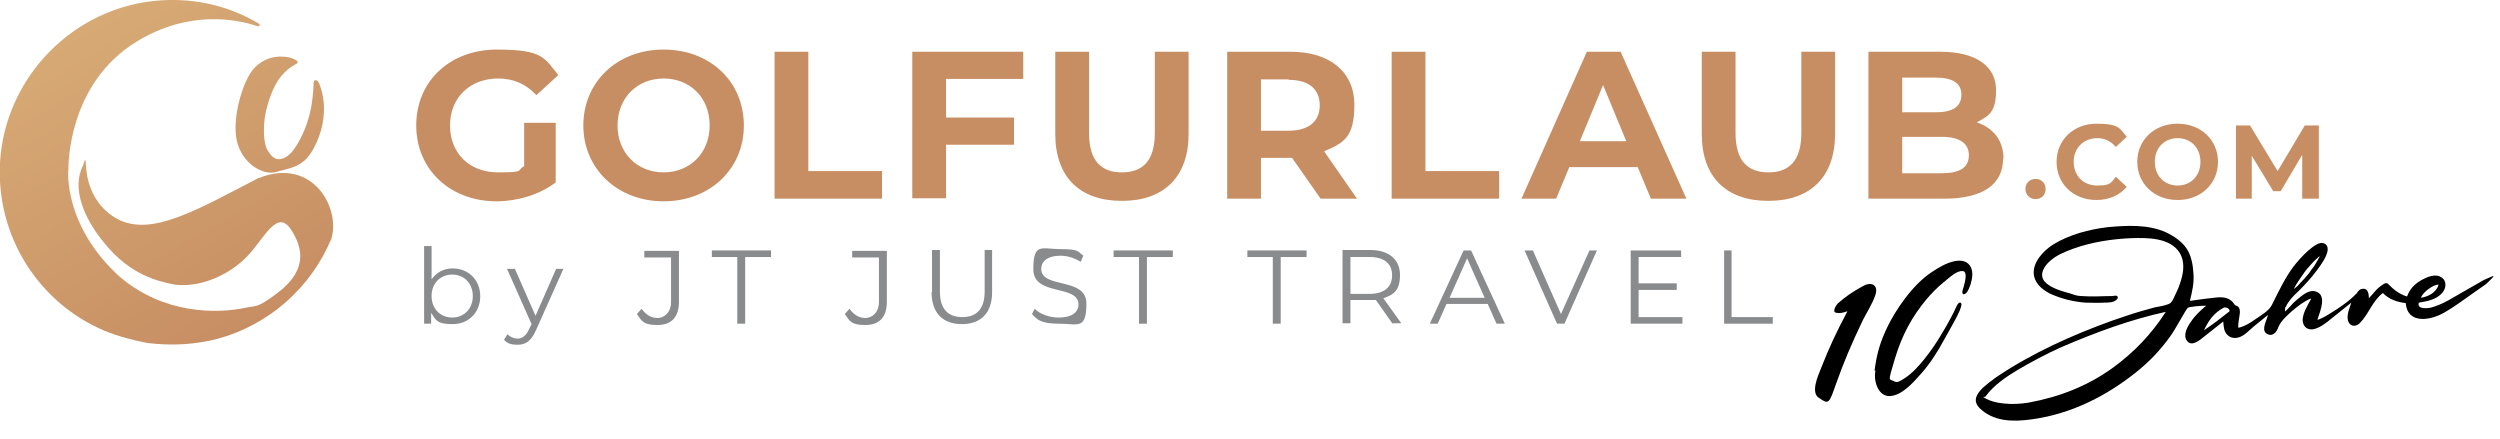<?xml version="1.0" encoding="UTF-8"?>
<svg id="Layer_1" xmlns="http://www.w3.org/2000/svg" xmlns:xlink="http://www.w3.org/1999/xlink" version="1.1" viewBox="0 0 570 100">
  <!-- Generator: Adobe Illustrator 29.1.0, SVG Export Plug-In . SVG Version: 2.1.0 Build 142)  -->
  <defs>
    <style>
      .st0 {
        fill: #898b8d;
      }

      .st1 {
        fill: url(#linear-gradient);
      }

      .st2 {
        fill: #c78e63;
      }
    </style>
    <linearGradient id="linear-gradient" x1="58.9" y1="73.4" x2="19.6" y2="5.3" gradientUnits="userSpaceOnUse">
      <stop offset="0" stop-color="#c78e63"/>
      <stop offset="1" stop-color="#d7aa75"/>
    </linearGradient>
  </defs>
  <g>
    <path class="st1" d="M71.3,34.2c-2.3,4.1-5.4,4.1-8.3,5s-7.8-1.8-9-7.1,1.5-14.1,4-16.6c0,0,0,0,0,0,2.2-2.3,4.6-2.6,6-2.6s2.3.2,3.3.7.5.9,0,1.1c-1.8,1-3.3,2.5-4.3,4.3,0,0,0,0,0,0-1,1.7-2.6,5.7-2.8,9.5-.1,1.7,0,4.7.9,5.9s0,0,0,0c.5.8,1.3,1.9,2.4,1.9,1.5,0,2.5-1.1,3-1.6,1.7-2,3.3-5.5,4-8.3.1-.6.3-1.1.4-1.7.6-3.2.6-5.9.6-5.9,0-.2.1-.4.3-.5,0,0,.2,0,.3,0,.3,0,.6.6.6.6,0,0,3.4,6.8-1.4,15.3ZM59.1,40.5h0c-14.1,7.3-24.6,13.6-32.4,9.4-6.1-3.4-7-9.7-7.1-12.2s-.5-.4-.6-.1c-2.8,5.2,0,12.5,5.8,19,6.1,6.9,12.8,7.8,15.1,8.3,5.7.7,12.2-2.1,16.3-6.3,4.1-4.1,7.1-11.7,10.5-5.7,4.4,7.2-.4,11.7-4.1,14.4s-4,2.4-6.3,2.8c-6.7,1.5-18.9,1.6-29-7-12.8-11.6-11.8-24.1-11.7-24.6,0,0,0,0,0,0,0-.6-.2-19.5,15.7-29.1,11.7-7.1,22.5-5.1,27.5-3.4.3.1.5-.3.4-.5C52.6,1.5,44.8-.5,36.4.1,16.8,1.5,1.1,17.6,0,37.1c-.9,17.1,9.1,32.1,23.8,38.3,2.9,1.2,6.2,2.1,9.8,2.8h0c5,.6,9.4.4,13.5-.4,0,0,0,0,0,0,0,0,.2,0,.2,0,12.1-2.5,22.2-10.6,27.4-21.5,0,0,0,0,0,0,0,0,0,0,0,0,.3-.6.5-1.2.8-1.7,2.3-7.2-4.3-18.9-16.5-14Z"/>
    <g>
      <path class="st0" d="M109.5,67.5c0,3.8-2.7,6.4-6.3,6.4s-3.8-.9-4.9-2.6v2.5h-1.6v-17.7h1.7v7.6c1.1-1.6,2.8-2.5,4.8-2.5,3.6,0,6.3,2.6,6.3,6.4ZM107.8,67.5c0-2.9-2-4.9-4.7-4.9s-4.7,2-4.7,4.9,2,4.9,4.7,4.9,4.7-2,4.7-4.9Z"/>
      <path class="st0" d="M128.5,61.2l-6.3,14.1c-1.1,2.5-2.4,3.3-4.2,3.3s-2.3-.4-3.1-1.1l.8-1.3c.6.6,1.4,1,2.3,1s1.9-.5,2.6-2.1l.6-1.2-5.6-12.6h1.8l4.7,10.7,4.7-10.7h1.7Z"/>
      <path class="st0" d="M145.2,71.6l1.1-1.2c.9,1.3,2.1,2.1,3.6,2.1s3.1-1.2,3.1-3.7v-10.1h-6.1v-1.5h7.9v11.6c0,3.5-1.7,5.3-4.9,5.3s-3.6-.9-4.6-2.4Z"/>
      <path class="st0" d="M168.2,58.6h-5.9v-1.5h13.5v1.5h-5.9v15.2h-1.8v-15.2Z"/>
      <path class="st0" d="M192.6,71.6l1.1-1.2c.9,1.3,2.1,2.1,3.6,2.1s3.1-1.2,3.1-3.7v-10.1h-6.1v-1.5h7.9v11.6c0,3.5-1.7,5.3-4.9,5.3s-3.6-.9-4.6-2.4Z"/>
      <path class="st0" d="M212.5,66.6v-9.6h1.8v9.5c0,4,1.9,5.8,5.1,5.8s5.1-1.8,5.1-5.8v-9.5h1.7v9.6c0,4.8-2.6,7.3-6.9,7.3s-6.9-2.5-6.9-7.3Z"/>
      <path class="st0" d="M235.2,71.8l.7-1.4c1.2,1.2,3.3,2,5.5,2,3.1,0,4.5-1.3,4.5-3,0-4.6-10.3-1.8-10.3-8s1.9-4.6,6.2-4.6,3.8.5,5.2,1.5l-.6,1.4c-1.4-.9-3.1-1.4-4.6-1.4-3.1,0-4.4,1.4-4.4,3,0,4.6,10.3,1.8,10.3,7.9s-2,4.6-6.2,4.6-5-.9-6.2-2.2Z"/>
      <path class="st0" d="M259.8,58.6h-5.9v-1.5h13.5v1.5h-5.9v15.2h-1.8v-15.2Z"/>
      <path class="st0" d="M290.3,58.6h-5.9v-1.5h13.5v1.5h-5.9v15.2h-1.8v-15.2Z"/>
      <path class="st0" d="M317.5,73.8l-3.8-5.4c-.4,0-.9,0-1.3,0h-4.5v5.3h-1.8v-16.7h6.3c4.3,0,6.8,2.2,6.8,5.7s-1.4,4.5-3.8,5.3l4.1,5.7h-1.9ZM317.4,62.8c0-2.7-1.8-4.2-5.1-4.2h-4.4v8.4h4.4c3.3,0,5.1-1.6,5.1-4.2Z"/>
      <path class="st0" d="M339.1,69.3h-9.3l-2,4.5h-1.8l7.7-16.7h1.7l7.7,16.7h-1.9l-2-4.5ZM338.5,67.9l-4-9-4,9h8Z"/>
      <path class="st0" d="M364.1,57.1l-7.4,16.7h-1.7l-7.4-16.7h1.9l6.4,14.5,6.5-14.5h1.8Z"/>
      <path class="st0" d="M383.6,72.3v1.5h-11.8v-16.7h11.5v1.5h-9.7v6h8.7v1.5h-8.7v6.2h10.1Z"/>
      <path class="st0" d="M393,57.1h1.8v15.2h9.4v1.5h-11.1v-16.7Z"/>
    </g>
    <path class="st2" d="M119.6,28h7.1v13.6c-3.7,2.8-8.8,4.3-13.5,4.3-10.5,0-18.3-7.2-18.3-17.3s7.7-17.3,18.4-17.3,10.8,2,14,5.8l-5,4.6c-2.4-2.6-5.3-3.8-8.7-3.8-6.5,0-11,4.4-11,10.7s4.4,10.7,10.9,10.7,4.1-.4,6-1.4v-9.8ZM133,28.6c0-9.9,7.7-17.3,18.3-17.3s18.3,7.3,18.3,17.3-7.8,17.3-18.3,17.3-18.3-7.4-18.3-17.3ZM161.8,28.6c0-6.4-4.5-10.7-10.5-10.7s-10.5,4.4-10.5,10.7,4.5,10.7,10.5,10.7,10.5-4.4,10.5-10.7ZM176.6,11.8h7.7v27.2h16.8v6.3h-24.5V11.8ZM215.7,18v8.8h15.5v6.2h-15.5v12.2h-7.7V11.8h25.3v6.2h-17.6ZM240.6,30.6V11.8h7.7v18.5c0,6.4,2.8,9,7.5,9s7.5-2.6,7.5-9V11.8h7.7v18.7c0,9.8-5.6,15.3-15.2,15.3s-15.2-5.4-15.2-15.3ZM301.1,45.3l-6.5-9.3h-7.1v9.3h-7.7V11.8h14.5c8.9,0,14.5,4.6,14.5,12.1s-2.5,8.7-6.9,10.6l7.5,10.8h-8.3ZM293.8,18.1h-6.3v11.7h6.3c4.7,0,7.1-2.2,7.1-5.8s-2.4-5.8-7.1-5.8ZM317.3,11.8h7.7v27.2h16.8v6.3h-24.5V11.8ZM373.3,38.1h-15.5l-3,7.2h-7.9l14.9-33.5h7.7l15,33.5h-8.1l-3-7.2ZM370.8,32.2l-5.3-12.8-5.3,12.8h10.6ZM388,30.6V11.8h7.7v18.5c0,6.4,2.8,9,7.5,9s7.5-2.6,7.5-9V11.8h7.7v18.7c0,9.8-5.6,15.3-15.2,15.3s-15.2-5.4-15.2-15.3ZM456.7,36.2c0,5.8-4.6,9.1-13.4,9.1h-17.3V11.8h16.4c8.4,0,12.7,3.5,12.7,8.7s-1.7,5.9-4.4,7.4c3.7,1.2,6.1,4.1,6.1,8.3ZM433.7,17.7v7.9h7.7c3.8,0,5.8-1.3,5.8-4s-2.1-3.9-5.8-3.9h-7.7ZM448.9,35.4c0-2.8-2.2-4.2-6.2-4.2h-9v8.3h9c4,0,6.2-1.2,6.2-4.1ZM461.8,43.1c0-1.4,1-2.3,2.3-2.3s2.3.9,2.3,2.3-1,2.3-2.3,2.3-2.3-1-2.3-2.3ZM468.9,36.9c0-5,3.9-8.7,9.1-8.7s5.3,1.1,6.9,3l-2.5,2.3c-1.1-1.3-2.5-2-4.2-2-3.1,0-5.4,2.2-5.4,5.4s2.2,5.4,5.4,5.4,3.1-.7,4.2-2l2.5,2.3c-1.6,1.9-4,3-6.9,3-5.2,0-9.1-3.6-9.1-8.7ZM487.3,36.9c0-5,3.9-8.7,9.2-8.7s9.2,3.7,9.2,8.7-3.9,8.7-9.2,8.7-9.2-3.7-9.2-8.7ZM501.7,36.9c0-3.2-2.2-5.4-5.2-5.4s-5.2,2.2-5.2,5.4,2.2,5.4,5.2,5.4,5.2-2.2,5.2-5.4ZM524.9,45.3v-10s-4.9,8.3-4.9,8.3h-1.7l-4.9-8.1v9.8h-3.6v-16.7h3.2l6.3,10.4,6.2-10.4h3.2v16.7s-3.6,0-3.6,0Z"/>
  </g>
  <g>
    <path d="M568.6,62.9c-.3,0-1.9.8-2.2.9-.8.4-1.5.9-2.3,1.3-1.6.9-3.1,1.8-4.7,2.7-1.5.9-3,1.7-4.7,2.2-.7.3-3.8.7-3.2-1,1.9-.3,4-.7,5.3-2.2.9-1,1.2-2.7-.2-3.6-1.4-.9-3.3,0-4.6.7-2.2,1.3-2.8,2.7-3.2,3.7-2.7-.8-4.2-2.9-4.5-3-.5-.2-1.2.4-1.6.7-1,.7-1.7,1.8-2.6,2.7,0-1-.2-2.5-1.7-2.1-.5.1-.8.6-1.1,1-.5.5-1,1-1.5,1.4-1.2,1-2.5,1.9-3.8,2.7-1.1.7-2.3,1.5-3.5,1.9,0,0-.2,0-.1-.1.6-1.9,2.3-5.7-.6-6.4-1.4-.3-2.7.8-3.7,1.6-.6.5-1.2,1-1.7,1.6-.5.5-.9,1-1.4,1.4-.1,0,0-.2,0-.3,0,0,0-.2,0-.3,0-.2,0-.3.2-.5.1-.3.3-.6.5-.9.4-.6.8-1.1,1.3-1.6s.2-.2.3-.3c1.3-1.2,2.6-2.6,3.8-4,.9-1.2,5.2-6.1,3-7.5-1.3-.8-3,.9-3.9,1.6-1.2,1.1-2.3,2.3-3.3,3.6-2,2.7-3.4,5.7-4.9,8.7-.7,1.4-2.5,2.4-3.8,3.3-1.1.8-2.4,1.6-3.7,1.9,0,0-.2,0-.2-.1,0-1.2.3-2.2.4-3.4,0-.8-.2-1.4-1.1-1.6-1-1.6-2.2-1.9-4-1.8-2.1.2-4.2.5-6.3.8.5-2.1,1-4.1.8-6.3-.1-1.9-.5-4.1-1.6-5.7-1.1-1.6-2.9-2.8-4.6-3.6-4.1-1.9-9.1-1.6-13.4-1.2-4.2.5-8.7,1.7-12.3,3.9-3,1.9-6.3,5.8-3.4,9.3.7.8,1.6,1.4,2.5,1.9,2.6,1.2,5.4,1.9,8.2,2.1,1.4,0,2.8.1,4.2,0,.8,0,2.2,0,2.8-.6.3-.2.5-.6.2-.9-.2-.2-.8,0-1.1,0-2.3,0-4.6.2-7,0-.8,0-1.5-.2-2.3-.5-1.7-.5-4.8-1.2-6.2-2.9-1.2-1.6,0-3.4,1.2-4.5,1.5-1.4,3.5-2.2,5.4-2.9,4.2-1.5,8.7-2.2,13.2-2.4,3.6-.1,8.9-.2,11.1,3.4,1.1,1.8.9,4.2.3,6.1-.3,1.1-.7,2.1-1.2,3.1-.4.8-.8,2.1-1.6,2.4-1,.4-2.2.6-3.3.8-1.1.3-2.2.6-3.2.9-2.1.6-4.3,1.4-6.4,2.1-9.2,3.3-18.5,7.5-26.6,13-1,.7-2,1.5-2.9,2.3-1.4,1.4-2.4,2.9-.8,4.6,3.2,3.2,7.8,3.2,12,2.6,8.8-1.2,16.8-5.2,23.7-10.7,3-2.4,5.6-5.1,7.8-8.2,1.2-1.6,3.6-6.2,4-6.5s3-.5,4.2-.5c-1.3,1.1-2.6,2.3-3.5,3.7-.8,1.1-1.9,3.1-.8,4.4,1.1,1.3,2.9-.3,3.9-1.1,1.4-1.1,2.9-2.3,4.3-3.4.1,1.1.1,2.3,1,3.1.7.7,1.7.8,2.6.5,1.3-.4,2.3-1.6,3.4-2.5,1.1-.9,2.1-1.7,3.2-2.6-.2,1.1-1.6,3.3-.4,4.2,1.4,1,2.4-.3,2.8-1.5.6-1.4,2-2.6,3.1-3.6,1.3-1.1,2.7-2.2,4.2-2.8,0,0,.2,0,.1.1-.8,1.5-1.8,3-1.9,4.7,0,1.3.8,2.3,2.2,2.2,1.6-.2,3.2-1.5,4.4-2.5,1.5-1.2,3-2.4,4.5-3.6-.4,1.3-1.3,3.1-.6,4.5.6,1.1,1.8.9,2.5.2,2.1-2.1,2.9-5.1,5.3-6.9,1.4,1.5,3.4,2.1,5.2,2.3.4,4.9,5.7,4,8.9,2.1,2.1-1.2,4.1-2.7,6.1-4.1.9-.6,1.8-1.3,2.7-1.9s.9-.7,1.3-1.1,1.1-1,1-1.2,0,0,0,0ZM528.9,58.3c.1,0-.2.6-.4.9-.2.4-.5.8-.7,1.2s-.7.9-1,1.4-.8,1-1.2,1.5-.9.9-1.3,1.4-.8.8-1.3,1.2c.3-.7.7-1.3,1.1-1.9s.9-1.3,1.3-1.9,1-1.2,1.5-1.8,1.9-1.9,2-1.9ZM481.8,83.8c-5.8,4.2-12.2,6.7-19.3,8-1.8.3-3.7.4-5.6.2s-2.9-.5-4.1-1.1-.2-.3-.1-.5c1.9-2.6,4.7-4.5,7.4-6.1s6.6-3.7,10-5.2c7.7-3.3,15.5-6.2,23.7-8-3.2,5-7.2,9.2-12,12.7ZM508.3,71c-2,1.6-3.7,2.9-5.8,4.3,1.1-2.3,2.3-4,4.6-5.2,0,0,.2,0,.2,0,.6,0,1.2.5,1,.9ZM556,64.9c-.5,1.8-2.3,2.7-4,3,.2-1.1,2.8-3.1,4-3Z"/>
    <path d="M427.4,84.5c.5-3.9,1.3-6.6,3-10.1s5.6-9.5,10.1-12.4c1.5-1,3.2-2,4.9-2.4,1.3-.3,2.8-.3,3.7.9.9,1.2.6,3,.2,4.3-.2.6-.6,1.7-1.1,2.1-.8.6-.9-.3-.7-.8.2-.7,1.4-4.2,0-4.3s-2.8,1.3-4.4,2.6c-1.5,1.2-2.8,2.6-4,4-3.1,3.8-5.4,7.8-7.1,13.5s-1.3,4.3,0,5.1c.7.4,1.8-.5,2.3-.8.8-.5,1.6-1.2,2.3-1.9,1.5-1.5,2.8-3.2,4-4.9,2.5-3.6,4.4-7.3,4.9-8.3s.9-2.3,1.5-2.1c1,.4-1.8,4.9-3.6,8.2-1.5,2.8-3.2,5.5-5.3,7.9-2.1,2.4-4.5,5-7.1,5.2s-3.9-3.1-3.4-5.8Z"/>
    <path d="M421.1,71c-.9.3-1.6.5-2.5.3s0-1.7.4-2.1c1.7-1.5,3.1-2.5,5.8-4,2-1.1,3.5-.1,2.8,2-.7,2.2-2.2,4.3-3.2,6.5-2.2,4.6-4,8.8-5.7,13.6s-1.7,5-4,3.4c-1.9-1.2-.2-5,.4-6.5,2-5.1,3.6-8.5,6.1-13.2Z"/>
  </g>
</svg>